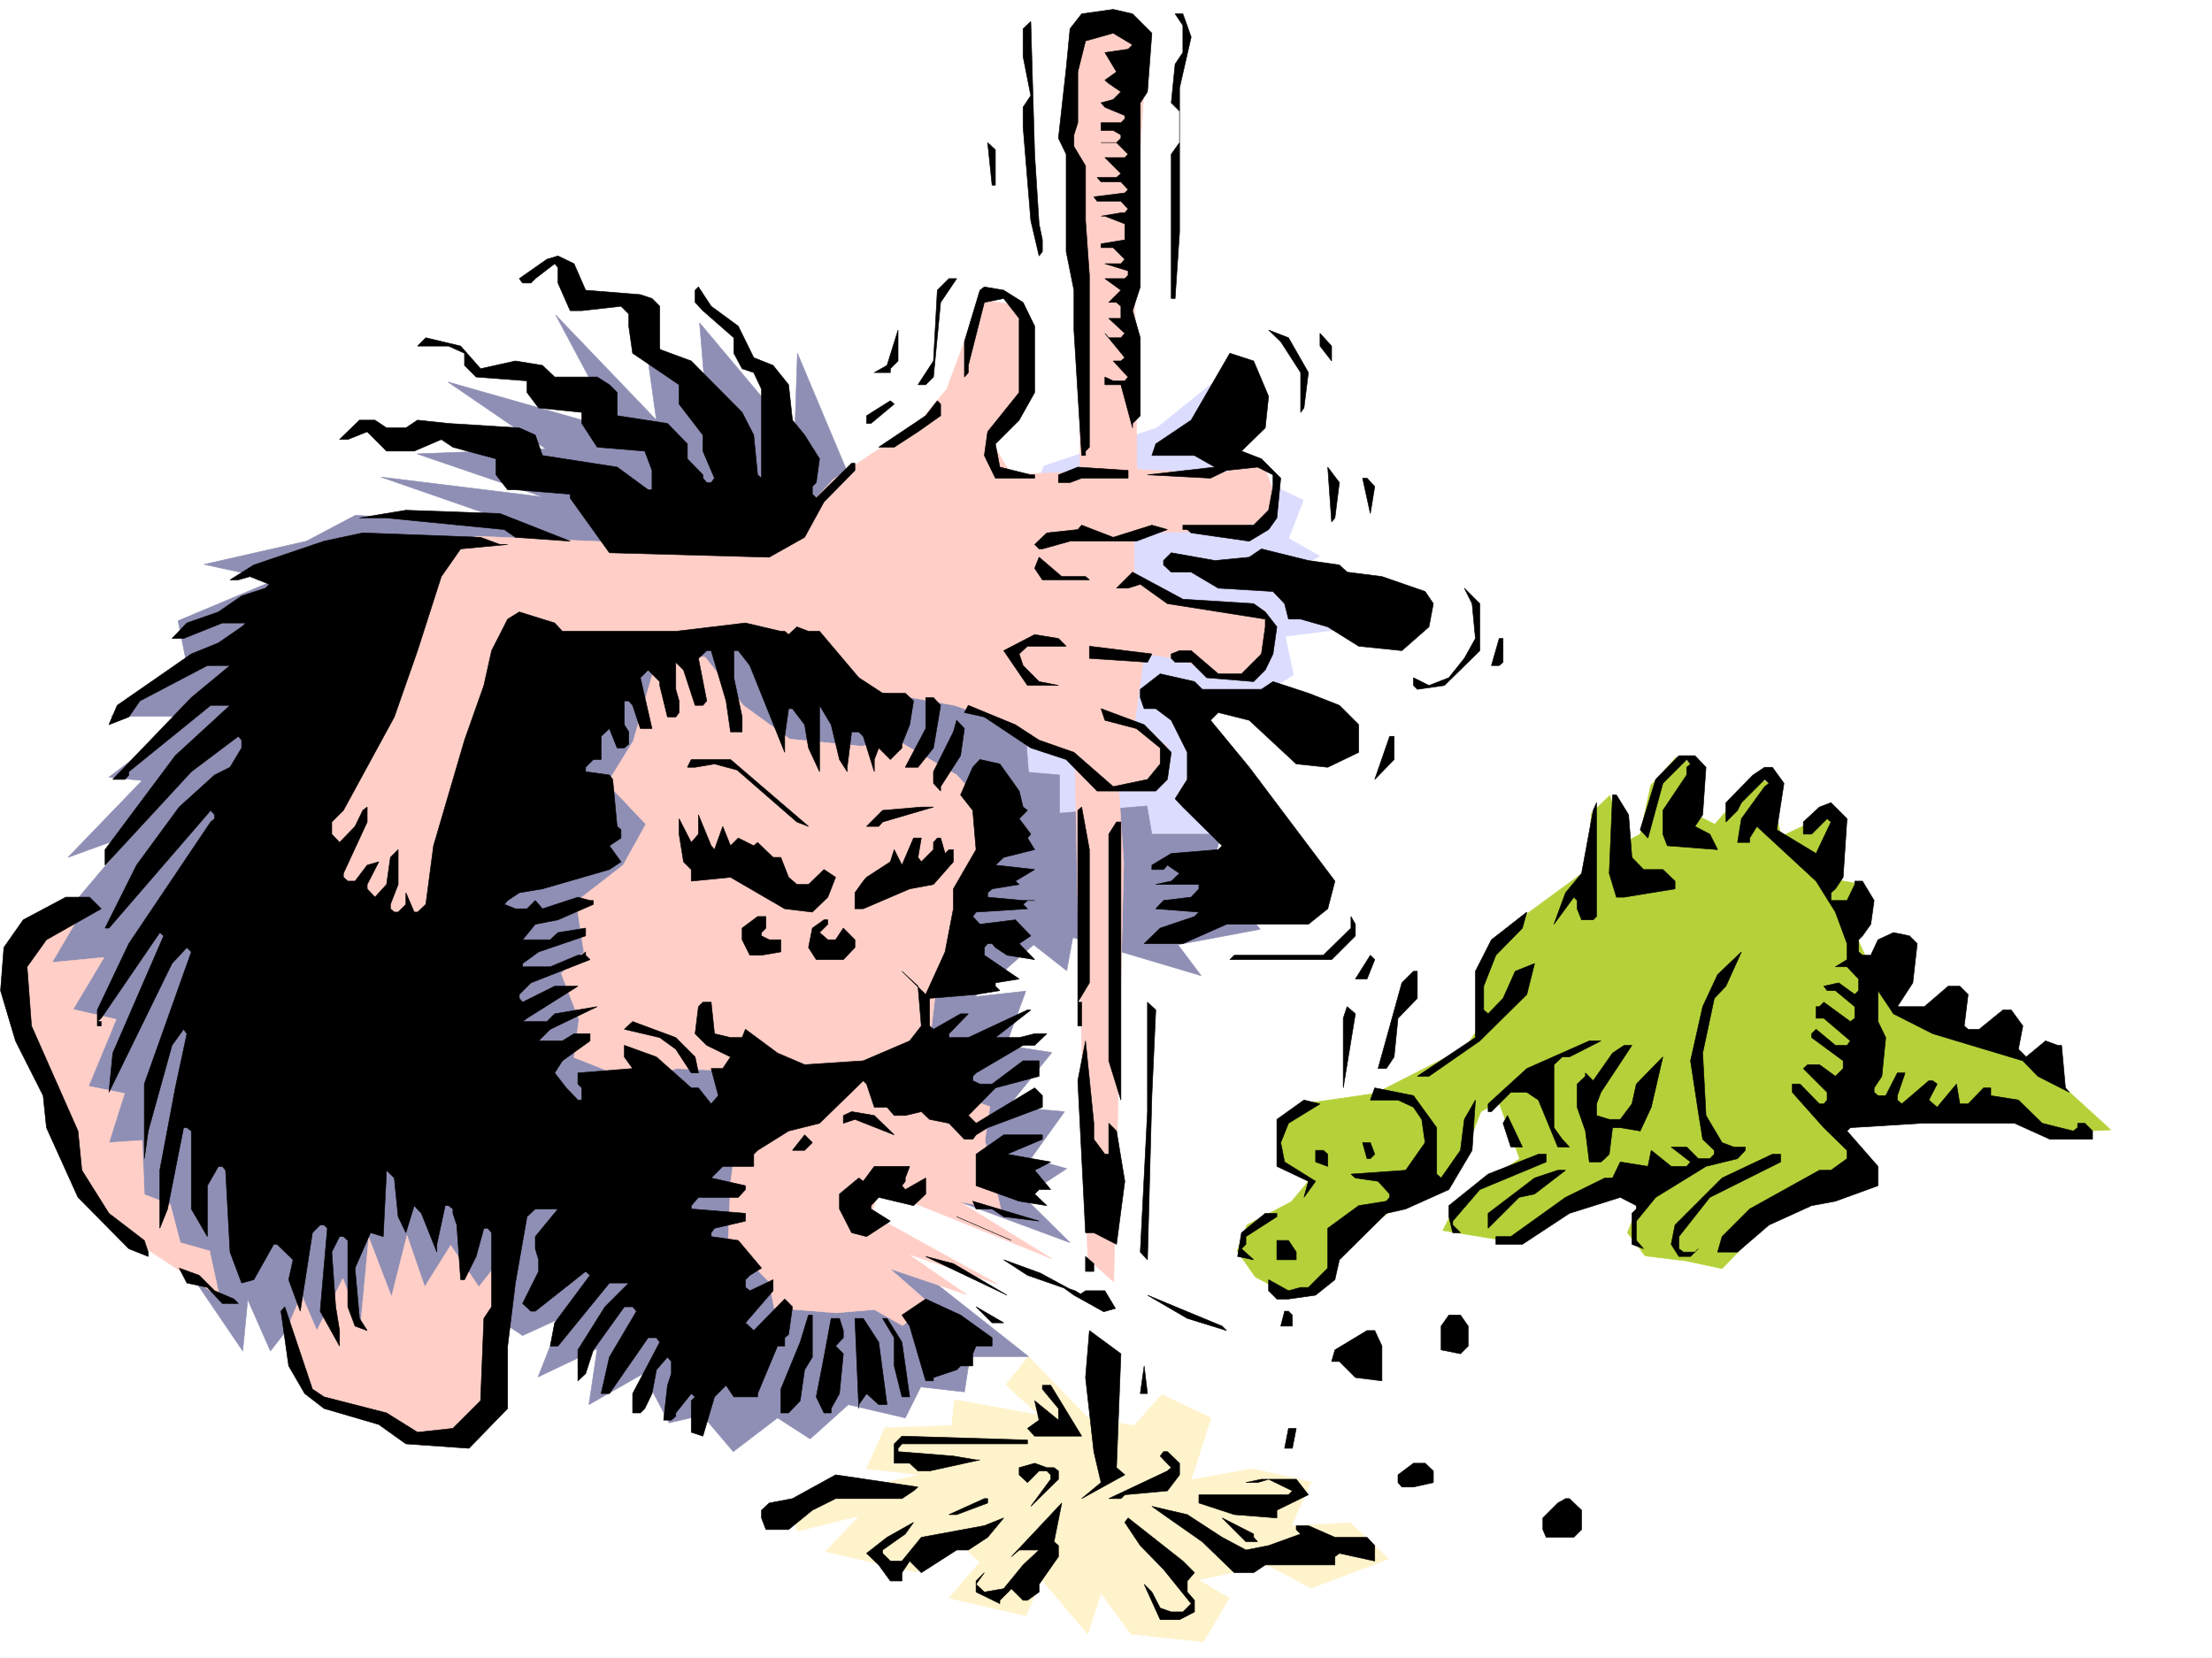 <svg xmlns="http://www.w3.org/2000/svg" width="2997.016" height="2246.297"><rect width="100%" height="100%" fill="#333333" stroke="none"/><defs><clipPath id="a"><path d="M0 0h2997v2244.137H0Zm0 0"/></clipPath></defs><path fill="#fff" d="M0 2246.297h2997.016V0H0Zm0 0"/><g clip-path="url(#a)" transform="translate(0 2.16)"><path fill="#fff" fill-rule="evenodd" stroke="#fff" stroke-linecap="square" stroke-linejoin="bevel" stroke-miterlimit="10" stroke-width=".743" d="M.742 2244.137h2995.531V-2.16H.743Zm0 0"/></g><path fill="#fff3cc" fill-rule="evenodd" stroke="#fff3cc" stroke-linecap="square" stroke-linejoin="bevel" stroke-miterlimit="10" stroke-width=".743" d="m1473.797 1921.219-80.195-83.13-30.692 38.204 44.926 41.172-114.64-20.957-3.715 35.187-90.676 3.012-24.711 55.406 73.43 8.25-177.59 38.2 10.476 38.199 83.95-20.957-45.708 48.68 122.11 27.722 52.433-44.965 34.485 31.477-41.953 48.68 104.12 23.968 21.743-48.68 62.207 73.391 17.984-55.406 40.43 55.406 98.18 10.477 35.191-59.157-41.953-24.71 93.644-20.215 59.196 31.433 104.906-39.683-51.691-48.68-80.192 3.715 26.977-59.16-80.156-17.985-82.422 15.012 26.98-83.906-66.707-31.477-37.457 41.953zm0 0"/><path fill="#b5d13a" fill-rule="evenodd" stroke="#b5d13a" stroke-linecap="square" stroke-linejoin="bevel" stroke-miterlimit="10" stroke-width=".743" d="m2181.078 1077.832-24.715 23.969-6.761 77.14-104.125 76.403-35.227 48.68-3.754 83.91-20.96 31.437-122.145 62.168-104.125 14.973-27.723 26.98 2.973 46.45 38.199 30.695-23.223 27.722-59.941 31.438-13.45 35.226 24.712 35.192 44.964 23.969 44.18-10.48 24.754-48.68 97.395-76.403 56.187-14.973 38.203-97.398 23.969-13.45 28.504 77.141-83.95 58.418-20.214 38.942 100.41 16.46 65.922-55.402 107.875-17.988-23.969 59.941 23.969 31.438 55.445 6.766 48.719 10.476 59.941-62.168 83.906-46.453 51.692-13.488-44.926-68.895 55.442-28.465 187.289 10.48 49.464 24.712 83.907-3.715-95.13-86.918-100.41-41.918-104.16-34.484-52.433-115.344 7.508-55.406-38.243-6.766 3.012-88.363-66.703 31.472-16.465-71.902-17.984-8.25-55.445 63.652-35.227-17.242 10.516-62.91-27.72-10.48-34.487 38.199-14.231 65.926-21 11.218zm0 0"/><path fill="#dcdcff" fill-rule="evenodd" stroke="#dcdcff" stroke-linecap="square" stroke-linejoin="bevel" stroke-miterlimit="10" stroke-width=".743" d="m1414.598 631.426 152.843-51.692 73.43-59.156 55.441 70.379-27.718 40.469 97.398 46.41-20.215 51.691 41.954 23.97-66.704 38.944 104.16 59.196-83.906 10.48 11.219 52.434-62.95 38.199-86.882 17.984 104.867 86.883-66.664 100.367-131.887 23.97-115.382-82.423-125.864-140.054zm0 0"/><path fill="#8f8fb5" fill-rule="evenodd" stroke="#8f8fb5" stroke-linecap="square" stroke-linejoin="bevel" stroke-miterlimit="10" stroke-width=".743" d="m1149.344 642.648-68.934-164.023-3.715 112.332-128.87-153.547L958.3 562.492l-86.918-122.07 17.984 128.836-136.379-142.324 83.164 155.812-229.242-65.18L739.5 608.2l-174.543 6.727 170.828 58.453-219.547-26.977 191.824 66.664L481.75 698.09l-66.664 35.191-138.61 31.477 96.657 20.957-131.887 55.445 11.262 56.145-101.895 73.43H255.48l-107.878 82.386 44.964 4.496L92.16 1161.7l86.918-31.433-73.43 86.878-55.445 66.665 48.68 149.05 86.922 226.938 76.437 72.683 66.668 98.102 6.762-69.637 30.695 69.637 21.738-27.719 44.965 51.688 93.645-41.953 128.875-38.2 52.472 35.227 52.434-23.969-31.476 80.117 80.156-38.199-11.223 75.656 73.43-41.953 35.23 66.664 44.926-10.476 41.953 49.46 59.942-45.706 44.222 28.465 51.688-46.453 77.183 17.988 20.996-41.957 59.16 6.765 7.508-47.937h79.41l-181.304-143.067-111.633-14.23 21.703-114.602 104.16-17.988 73.43 80.156 149.832 55.403-62.91-62.168 58.414-38.2-48.68-13.453 45.707-63.691-76.441-6.727 59.2-73.39-62.169-9.735 26.938-73.43-68.934 7.509 79.453-70.422 44.926 35.23 8.25-44.965 173.84 51.692-31.477-41.957 111.63-20.957-66.665-77.145 13.488-51.687h-93.683l-6.723-38.203-118.398 9.738v-51.692l-41.953-3.753-6.723-86.88zm0 0"/><path fill="#ffcfc7" fill-rule="evenodd" stroke="#ffcfc7" stroke-linecap="square" stroke-linejoin="bevel" stroke-miterlimit="10" stroke-width=".743" d="m388.105 1802.863 24.75 83.164 107.137 38.946 52.434 34.445 80.191-27.723 27.723-65.922 6.726-170.75-38.203 48.68-38.238-56.187-35.191 56.187-23.97-69.676-20.995 83.164-30.73-80.152-11.223 119.098-23.97-63.656-35.23 70.382-20.957-48.68zm-274.949-571.488-91.418 55.445-3.008 73.391 76.438 177.516 21.703 80.894 68.934 65.14 111.668 73.43-13.489-62.168-39.726-11.261-13.488-51.649-35.23-13.492-2.974-73.39-44.964 2.972 20.996-66.664-48.72-9.738 37.462-90.633-58.457-13.488 41.996-70.38-70.461 6.723zm779.965-349.043-35.226 122.11-35.23 56.93 52.472 55.401-30.735 55.446-63.691 49.422 10.516 68.894-30.73 28.465 23.968 62.168-6.727 51.691 80.157 31.477 59.195-16.5 69.676 3.008 26.98-27.723-23.969 180.527-3.011 77.145 55.445 56.188 6.727 35.187 83.945 6.726 51.691-4.496 38.2 21.739 38.203-28.465-55.446-48.68 104.164 35.192-80.156-55.407 122.11 41.172-170.829-94.387 8.25-26.94 44.965 9.737 191.043 77.145-125.121-77.145 56.188 10.477-21.739-93.606 6.762-45.707-100.406-35.187 17.242-38.203 9.734-83.164 46.453-111.594 26.977-131.844-44.965-49.422-83.906-48.68-44.965 9.735-97.398-9.734-62.953-45.707-51.688-65.141zm0 0"/><path fill="#ffcfc7" fill-rule="evenodd" stroke="#ffcfc7" stroke-linecap="square" stroke-linejoin="bevel" stroke-miterlimit="10" stroke-width=".743" d="m600.145 746.77 44.964-20.215 397.102 17.207 86.918-94.352 115.387-76.398 38.199-45.707 44.965-121.328 45.707 6.722 16.46 51.692-2.968 83.87-41.957 52.434 24.71 41.953 93.645-2.972V231.434l-20.957-59.903 7.47-131.843 65.96-14.235 38.203 31.477-17.246 274.875 3.754 304.117 110.887 6.726 59.199-17.988 17.242 48.719-20.254 35.191-66.664 11.223-104.164 2.266v63.656l77.184 31.476 100.41 9.735 6.726 45.668-24.714 44.965h-55.442l-35.23-23.97-55.442-7.503-13.492 98.102 44.965 26.976-20.996 50.207-44.926 6.723 6.727 100.37-13.493 568.517-35.187-31.477-13.488-477.137-3.754-195.46-100.41-55.446-62.95-21.738-128.836-23.188-94.425-66.664-340.914 9.734-146.86 383.493-100.41-17.242-66.664-93.606 62.95-157.3zm0 0"/><path fill-rule="evenodd" stroke="#000" stroke-linecap="square" stroke-linejoin="bevel" stroke-miterlimit="10" stroke-width=".743" d="m1560.676 44.926-5.98 79.414-9.739 14.973V388.73l-10.476 32.22 10.476 36.714v105.61l-10.476 10.48v5.98l-15.758-58.414h-21.7v-10.48l11.22 5.242H1524l4.457-5.242-20.215-21.738h10.48l5.278-4.497-26.977-32.96 5.239 6.019h16.46l5.278-6.02-21.738-20.214h16.46v-16.461l-5.984-5.239h-10.476l16.46-16.5-21.699-15.718H1524l4.457-4.496v-5.985l-31.434-9.734h21.7l5.277-6.024-15.758-15.718h-16.46v-5.239l32.218-5.238V303.34l-26.977-10.48h-5.242l26.942-4.497H1524l4.457-5.238-9.734-10.48h-32.22l-4.495-5.98 41.992-5.243 4.457-4.496-9.734-10.516h-26.942l-5.277-5.984h26.234l5.985-5.238-21.7-21.704H1524l4.457-4.496-15.719-15.758h-20.957 20.957l5.985-5.98v-4.496l-10.48-5.984h-16.462v-10.477h26.942l5.277-5.238v-4.5l-26.977-11.258-5.242-5.984 16.461-4.497 10.48-10.476-16.46-11.223-5.239-4.496 15.715-11.262-15.715-26.195 31.434-4.5 6.024-5.98-26.239-15.758-37.457 10.52-10.476 41.913v68.934l-5.243 16.46v15.72l15.72 26.234v74.133l5.237 74.176v232.918l-5.238 5.277v5.984h-5.238l-10.48-170.047V393.23l-10.516-52.433V208.988l-10.48-21.738 10.48-94.387 5.238-53.918 15.758-20.215 42.695-5.984 26.239 5.984zm53.214 5.238-15.718 68.934v195.5l-6.02 89.851h-5.238V208.99l11.258-15.759v-42.695l-11.258-11.222 5.238-52.434 10.516-15.715v-36.72l-10.516-15.715h10.516zM1407.836 303.34l4.496 21.738v15.719l-4.496 5.98-11.223-47.937-10.48-127.309v-26.234l10.48-15.719-10.48-53.176V38.945l10.48-9.738 5.239 179.781zm-59.199-52.434h-4.457l-6.02-57.676 10.477 9.739zM793.457 393.23l74.172 5.98 15.758 5.24 10.476 10.519v58.414l42.7 15.719 68.933 69.675 15.719 30.696 5.277 53.918 5.238 4.496V527.305l-10.515-22.485-15.719-5.238-11.223-20.957v-20.961l-41.953-36.715-10.52-11.219v-16.5l4.497-4.5 17.246 26.239 36.715 26.941 20.957 42.695 26.234 10.48 20.996 26.235 5.243 47.938 16.46 20.215 20.254 32.218-4.496 32.18-5.242 5.277v10.477l5.242 5.242 47.934-47.195h4.496v9.738l-41.953 42.695-26.235 47.938-47.937 26.977L825.676 749 772.5 674.867v-5.242l-74.215-5.98H687.81l-15.72-20.254v-21.7l-58.452-15.757-15.719-10.48-36.715 15.757h-37.457l-26.238-26.234-26.235 10.476h-11.222l26.98-26.195h20.957l15.758 10.476h26.195l15.758-10.476 41.953 4.496 95.914 5.98 21.7 9.739L735 617.195l101.152 15.715 41.957 30.735h5.278V637.41l-9.778-26.2-64.433-5.276-20.957-32.18v-14.977l-58.457-6.02-15.719-20.956v-15.719l-68.934-5.242-15.754-15.754v-16.461l-21.703-9.738H565.7l11.223-11.223 47.191 11.223 26.98 30.695 47.192-10.48L735 495.086l16.504 15.754h57.672l16.5 10.48 10.476 10.48v31.473l68.192 10.48 26.98 27.724v20.214l20.996 21.7v4.496l5.239 5.984h5.984l4.496-5.984-15.719-36.676v-21.738l-32.218-41.957V521.32l-62.954-42.695-5.238-36.715v-16.465l-10.515-10.476-53.176 5.98H772.5L756 383.492v-20.957l-4.496-5.238-26.238 20.215-5.98 5.98h-11.224l-4.496-5.98 37.457-26.239L756 346.777l21.738 10.52zm481.008 16.5-9.734 101.11-10.481 10.48h-10.48l20.96-32.218 5.239-95.872 15.758-15.718h10.476zm111.668 0 15.719 32.18v89.89l-20.996 37.458-32.22 32.219 6.024 31.433 41.953 10.48h5.239v4.497h-53.215l-14.977-30.692 4.5-32.218 42.695-53.176V431.43l-20.957-26.98-26.238 5.28-21.7 85.356v9.734l-5.276 6.02v-47.934l20.996-69.676 5.98-4.5 26.238 4.5zm-179.82 89.852v5.238h-21.739l17.242-9.734 14.977-47.938v41.954zm566.402 5.238-5.98 47.938-4.497 6.02V504.82l-26.98-41.914-16.461-15.758 26.98 10.516zm31.476-15.718-15.718-20.215v-17.242l15.718 17.242zm-85.394 47.938-4.496 42.694-32.219 31.477 26.98 10.48 26.196 26.196-5.239 53.918-11.222 15.757-26.235 15.72-78.671-11.223-5.239-4.497h-5.984v-5.98h95.875l20.254-20.254 5.98-32.18v-15.757l-20.957-10.48-41.992 4.5-21.7 10.476-85.433-4.496 91.414-10.48-27.722-15.716h-57.711l5.277-15.718 47.938-32.22 52.433-90.632 32.219 10.477zm-538.719 36.714h-5.984v-10.48l32.218-20.254 5.239 4.496zm94.387-10.481-30.695 21.704-32.22 20.957h-20.995l63.695-42.66 15.719-20.254 4.496 4.496zm253.992 84.614h-62.91l-15.758 5.984h-15.719v-10.48l26.239-10.48 68.148 4.5zm280.231 53.918-4.497 5.28-5.238-74.175 15.758 20.961zm53.957-42.657-5.981 36.676-10.52-47.937h6.024zM772.5 733.281l-74.215-5.238-14.972-10.48-159.567-15.758h-36.715l62.91-10.477 127.387 4.496zm788.176-21.699 20.996 5.98-41.953 15.72h-89.93l-37.457 10.48h-4.496l-5.984-5.985 16.5-15.718 41.957-4.497 5.238-5.98 42.695 16.461zm-883.348 26.195h10.48l-63.695 5.985-26.195 37.457-32.219 100.367-31.476 89.894-68.934 126.567-15.758 15.715v16.504l10.52 11.218 20.957-21.699 10.52-21.738 5.98-4.496v20.21l-32.219 69.68v5.239l5.984 5.238h9.735l16.5-21.7 15.719-4.495-15.72 30.691v5.984l10.481 11.262 15.758-17.246 5.238-36.715 10.477-10.476v47.191l-10.477 26.98v5.981l5.239 4.496h5.238l10.48-10.477v-15.757l11.262 26.234h4.496l11.223-10.477 10.476-79.414 41.957-143.066 26.235-74.133 10.48-47.195 21.739-42.695 15.757-9.735 47.938 14.973 10.476 11.262h153.625l94.387-11.262 47.938 11.262h5.277l5.238 4.457 11.223-10.477 15.758 6.02h14.976l53.176 62.914 32.219 20.957h30.73l11.223 10.476-5.238 32.219-10.48 26.2v5.277l-15.72 15.718-15.757-15.718-5.98 15.718v16.461l-14.977-47.937-6.02-5.98h-9.738l-5.98 47.933v5.984l-10.481-16.46-11.262-47.196-15.715-26.234v89.89l-14.976-32.18-5.278-31.476-16.46-21.738h-5.243l-5.238 37.457v21.738l-47.234-117.613-15.715-20.215h-5.985v36.719l11.223 53.175v20.215h-15.719l-6.02-41.957-20.214-68.152h-5.984l-11.262 10.48 11.262 57.672-5.239 5.985H941.8l-15.718-47.938-10.477-10.48v36.715l4.497 15.718v15.758l-4.497 5.984h-11.261l-10.48-42.699v-5.238l-15.755-15.758-10.48 10.52 15.758 68.89h-15.758l-10.48-31.472-5.239-5.985h-6.02v32.22l6.02 9.737v16.461l-6.02 5.278h-9.738l-10.476-26.239-11.223 10.48v31.477h-10.52l-10.476 10.477v5.984l32.219 4.496 4.496 5.98 5.98 63.696 5.243 4.496v11.223l-15.72 10.477 15.72 21.742-15.72 10.476L735 1204.4l-31.434 5.238-15.757 10.52-4.497 5.238 14.973 5.98h15.758l11.223-11.219 9.734 11.219 47.977-15.715 16.46 4.496h4.497v5.239L756 1246.352l-30.734 5.984-17.204 20.996h37.458l10.48-9.738 37.457-6.02v10.516l-63.695 21.703-21.7 15.719v4.496h37.458l37.457-15.719h5.242l5.238-4.496v4.496l5.98 5.98-80.152 31.477-15.719 15.719v5.238l4.496 5.238 43.442-21.699h31.473l-68.934 43.442-5.98 4.496h32.96l10.48-10.48 57.673-9.735-63.656 30.691-15.758 15.719h32.218l15.758-9.734h21.7v9.734l-37.458 26.98-10.476 16.461 15.715 20.254 15.758 16.461h5.242v-16.46l-5.242-5.239v-15.016l74.171-5.98-11.257-15.719v-15.719l43.476 15.72 47.195 41.952h9.735l17.246 21.7 9.734-11.22-9.734-36.714h15.715l10.52-15.719-32.22-15.719-15.757-15.757 4.496-36.676 6.023-6.024h11.223l4.496 42.7 21.738 5.238h15.72l4.495-11.223 43.442 32.219 36.714 15.719 79.45-5.238 62.914-26.981 15.754-20.215-4.497-53.918-21.738-20.215 32.219 31.438 26.234-57.672 11.223-58.418v-26.977l30.734-53.175-4.496-53.176-16.5-20.961 16.5-37.457 9.735-10.477 26.98 5.98 26.195 36.716 5.278 21.703 5.984 4.496-11.262 11.258 15.758 20.96-4.496 5.239 9.735 15.719-41.954 10.476-11.261 10.52 53.215 5.98-26.235 15.719 5.238 4.496-36.675 5.984-6.02 5.239v6.023l47.973 4.496h15.719-9.735l-5.984 5.239 5.984 5.98-69.676 4.496-4.496 5.985 9.735 10.48 47.937-5.984 20.996 21.738-15.758 10.48 20.997 21.7-37.458-5.98-15.757-10.481-4.457-5.239h-6.02l-4.5 5.239v10.48l47.195 32.219-32.218 5.238v4.496l6.023 5.985-32.219 5.238-62.953 5.238v37.457l5.242 4.496 36.715-20.957h10.516l-26.234 26.942v5.238h26.234l80.156-37.418h4.496l-47.976 37.418h32.218l20.997-5.238h16.5l-16.5 15.757h-15.72l-63.69 37.418-4.497 4.497v6.023l9.735 4.496h16.5l41.953-31.476h21.703v20.957l-59.2 15.757-36.675 37.418 10.48 10.52 79.41-47.938 10.481 10.48v15.716l-74.172 27.722-15.719 9.739-4.496 5.98h-11.261l-20.957-21.7-26.239-5.241-11.222-10.516-21.739 5.238h-14.976l-9.735-11.222h-17.242l-10.48-31.434-4.496-4.496-59.196 57.672-41.957 10.476-41.953 26.2-5.277 5.238v16.5h-41.957l-15.715 15.719 46.45 10.48v5.238l-9.735 10.516h-53.961l-9.735 11.223v4.496l73.43 5.984v10.477l-41.953 9.738-4.496 6.02v5.238l36.715 5.242 31.472 37.457-15.757 9.734-5.98 5.985v10.476l5.98 4.496 31.476-14.972v14.972l-37.457 43.442 11.223 10.48 41.992-42.699 10.48 10.52-5.242 37.418-5.238 4.496v11.261h-9.773l-26.942 64.399v4.496h-32.219l-10.515-15.719-15.719 15.719-15.719 53.176-15.758-5.239v-42.699l5.239-5.238-5.239-4.496-20.957 26.234v4.496l-6.023 5.239h-10.477l5.239-47.192 5.238-15.758v-16.46l-5.238-5.981-14.977 17.203-5.98 32.219-9.778 20.215-5.98 6.02h-10.48v-26.235l36.714-69.637-4.496-6.023H878.11l-52.433 75.66h-11.223l11.223-49.422 36.715-62.172-5.243-5.98h-11.257l-41.957 58.414-10.477 32.18-10.48 9.773v-41.953l36.714-58.414 32.22-32.22h-26.235L756 1823.86h-10.48l5.984-31.476 47.934-64.399-5.981-5.238-68.191 53.918h-5.98l-11.224-10.476 21.7-43.442v-15.758l-4.496-14.976v-16.461L756 1638.094h-30.734l-11.223 10.48-15.758 89.89-10.476 85.395v84.614l-52.434 53.957-85.434-6.024-36.714-26.195-74.172-21.738-26.2-20.215-21.738-37.461-10.48-74.133 5.242-5.98 37.457 111.59 15.719 10.48 84.691 21.738 41.953 26.2 47.938-5.243 37.457-37.457 4.496-111.59 10.48-15.718v-100.371l-5.242-6.02h-5.238l-10.48 38.2-15.755 31.476h-5.242l-5.238-74.172-5.238-15.719v-5.984l-5.985-4.496h-4.496l-11.261 52.433v10.48l-20.958-52.433-9.734-10.48-11.262 36.715-10.48-21.739-5.238-52.433-10.477-10.48-4.5 89.89-17.242-5.238-20.996 47.937 6.023 68.152 10.477 16.461-16.5-5.984-9.735-26.195v-89.891l-5.984-5.242h-5.238l-10.52 20.96 5.281 74.173 5.239 32.18v20.995l-26.235-47.195 9.735-112.371-4.496-4.496h-5.239l-10.48 10.516-16.5 106.351-15.719-42.695 5.98-26.98-21.738-20.958h-4.496l-26.941 47.938-16.5 4.496-15.715-41.953-6.023-110.852-4.497-5.238h-5.238l-14.976 26.2v68.929l-21.739-37.457v-105.61l-5.984-4.496h-4.496l-21.738 110.106-10.48 26.199v-78.633l20.995-111.59 15.719-73.43-4.496-5.984-15.719 21.742-32.219 116.086-5.277 37.457v-101.109l63.695-179.039-5.984-5.984-20.215 21.703-85.433 174.539 5.242-53.176 68.93-158.785-5.239-4.496-79.41 116.09-5.242 4.496h5.242v5.98h-5.242v-21.7l42.699-89.89 110.887-164.808 5.238-4.457v-5.278l-5.238-5.98-137.867 159.527h-5.239l42.696-85.355 57.714-78.668 47.934-43.442 21-10.48 15.715-26.195v-10.52l-4.496-5.238-63.692 47.937-116.87 126.606v-20.996l95.167-127.313 74.176-68.187h-26.238l-110.887 89.89v4.496l-5.238 5.98h-16.5l106.39-110.847 52.473-43.441h-30.734l-91.414 47.937-14.977 21.742-26.98 10.477 11.222-26.234 100.41-69.637 36.715-14.977 31.473-21.738 5.984-5.242h-32.219l-52.433 20.996h-15.719l20.215-20.996 42.7-14.973 31.472-21.703 32.219-10.516 5.242-5.242-26.238-10.476-15.72 4.496h-11.218l32.215-20.215 95.133-32.219 52.472-11.222 159.567 5.984zM1814.71 765.5l10.478 9.734 47.195 5.985 58.453 20.215 11.223 16.5-5.985 31.437-36.715 32.215-58.453-5.98-41.953-26.235-36.715-10.48h-16.46l-5.282-20.957-15.719-16.5-74.171-4.497-36.715-21.703h-26.977l-10.48-9.734v-5.98l10.48-10.52 59.195 10.52 46.454-4.5 16.5-11.258 63.652 15.758zm-343.925 15.719 5.238 4.496h-63.691l-10.48-15.719 5.984-14.976 30.73 26.199zm0 0"/><path fill-rule="evenodd" stroke="#000" stroke-linecap="square" stroke-linejoin="bevel" stroke-miterlimit="10" stroke-width=".743" d="m1698.543 817.934 15.758 11.222 15.719 20.215-5.243 36.715-10.476 21.7-15.758 15.757-63.656-5.238-20.996-21h-21.739l-5.238-5.239v-5.98l11.258-4.5h15.719l36.714 31.476h31.477l26.98-26.976 5.239-36.715v-10.48l-132.63-20.957-36.714-26.239-16.5 5.242h-15.719l21.742-21.703 68.188 36.676zm306.465 63.652-47.977 47.195-36.715 5.239-5.238-5.239v-10.476l20.996 10.476 26.98-10.476 20.958-26.239 15.015-26.941-4.496-47.191-10.52-20.997 20.997 20.997zm-560.458-5.981h-52.433l-11.262 10.48 5.278 15.716 21.703 21.742 26.234 5.238h-41.953l-32.219-47.195 41.954-21.738 32.218 5.277zm591.934 21.7-5.238 4.496h-10.52l10.52-36.676h5.238zm-481.789 0-78.672-5.239v-16.46l84.653 10.48zm0 0"/><path fill-rule="evenodd" stroke="#000" stroke-linecap="square" stroke-linejoin="bevel" stroke-miterlimit="10" stroke-width=".743" d="M1628.867 934.02h80.195l15.715-10.477 47.938 15.719 41.996 16.46 26.195 26.235v37.457l-41.953 20.215-42.7-4.496-63.69-59.156-41.957-10.48-10.477 10.48 52.434 63.652 116.125 154.289-9.735 37.457-26.238 20.96h-110.887l-59.16 26.235h-52.469l21.738-20.996 46.45-15.719 5.984-5.984-58.418-4.496 10.48-11.219 37.458-4.496 10.48-11.262v-5.984h-58.418l20.961-4.496 11.258-10.477-16.5-11.222-5.238 5.98h-15.758v-5.98l26.238-15.758 63.692-5.238 5.242-5.243-53.18-52.43-10.516-11.222 16.5-26.238v-36.676l-21.738-43.437-20.96-15.758h-15.755l-5.242-14.977V934.02l26.98-20.958 46.45 10.481zm-354.402 21.703-9.734 57.71-20.962 26.196h-17.242l27.723-52.434v-41.953h10.48zm0 0"/><path fill-rule="evenodd" stroke="#000" stroke-linecap="square" stroke-linejoin="bevel" stroke-miterlimit="10" stroke-width=".743" d="m1407.836 1002.914 47.23 16.5 53.176 46.414 46.453-9.738 17.242-20.957v-21.7l-32.218-26.238-42.696-11.218-5.242-15.758 58.418 21.738 36.715 37.457-5.242 36.676-15.719 15.758h-79.45l-41.952-42.696-47.938-15.718-62.953-41.954-26.976-5.984 5.277-9.773 63.656 26.234zm-106.391 20.996-26.98 41.918v6.02l-9.734-10.477v-15.758l26.976-53.918 4.496-15.718 10.48 11.218zm587.438 5.242-26.238 26.938 20.214-58.414h6.024zm422.555 10.477-4.5 64.398-10.477 15.758 20.215 10.48 10.515 20.958-68.187-5.242-5.984-15.715v-32.22l32.218-47.937v-10.48l5.239-4.496-5.239-5.98-32.218 32.218-20.254 74.133-10.477-11.223 20.996-68.191 31.434-32.18h21.742zm-1216.012 80.156-15.758-6.023-80.898-70.38-30.731-8.25-26.238 4.497h-10.477l5.238-10.477h53.215zm1321.656-58.414-9.734 62.91 53.214 32.18 20.215-42.7-5.238-4.456-20.996 20.96h-11.223v-16.503l21.739-20.211 15.718-5.985 21.739 21.739-5.239 79.375-10.515 15.718-5.985 5.239v10.52h21.739l10.48-21.743v-4.496h10.48l15.755 26.238-4.497 32.18-11.257 15.754-5.243 5.242v16.461l5.243 4.496h11.257l9.739-20.957 20.957-9.738 21.738 4.496 10.48 10.48-5.984 53.176-20.957 32.219h36.676l32.219-27.723h15.757l11.223 11.223-5.242 42.695 5.242 4.496h15.012l32.219-26.195h11.222l15.719 21.7-5.984 31.476 10.48 10.48 26.234-21.742 16.504 6.023h5.239l5.238 57.672 5.238 5.98-42.695-21.738-20.254-20.957-122.11-36.714-53.214-26.942-20.957-31.472v41.953l10.476 21.699-5.238 52.433-10.48 15.758v5.98l5.242 4.5h10.476l15.758-30.734h10.48l-10.48 30.735v5.98l5.984 5.238 36.715-31.433h5.239l5.98 4.496-11.219 21.7 11.219 9.734 26.238-31.434 4.496 26.937h11.223l20.996-21.699h9.735v10.48l37.457 5.981 32.218 31.477 41.957 10.476 6.02-4.496v-5.98h9.738l10.477 10.476v11.223h-57.711l-47.938-21.7h-126.605l-95.91 5.981-4.5 4.496 41.957 47.938v26.2l-57.711 20.995-32.219 5.98-57.676 26.2-42.695 36.715h-26.98l5.984-20.961 37.457-37.457 94.426-52.434h15.718l21.739-15.719v-11.257l-31.473-30.696-42.7-47.937v-11.219h10.481l26.235 26.937h5.984l4.496-5.238v-10.48l-32.219-32.215 5.98-5.242h15.759l21.703 15.718 10.515-10.476v-10.48l-42.734-31.477v-5.238l6.02-5.985 26.199 21.742h15.754l4.5-6.023-35.973-30.691h-10.48v-15.72h4.496l5.984-6.023 35.973 26.239 5.98-4.496v-15.72l-26.234-21.737h-11.223l-4.496-5.985 20.215-4.496 21.738 15.719 5.238-5.238v-15.72l-15.718-16.5h-15.754l15.754-9.738v-21.699l-15.754-42.699-26.2-41.953-80.195-74.133-9.734 15.719v5.98h-16.461l5.238-32.18 31.477-43.476 5.98-4.457-5.98-5.281-31.477 31.476-5.238 10.48-15.758 15.716v-26.196l36.715-37.457 15.758-10.48h10.48zm-210.512 42.656 4.496 57.672 15.72 16.5h26.233l16.462 15.719v10.48l-68.934 11.262h-10.477l-9.738-32.219 4.496-106.355h5.242zm-43.48 137.828-4.496 4.497h-15.719l-6.02-14.977v-11.219l-4.496-4.496-26.941 36.676 15.719-42.7 21.738-26.195 15.719-85.394 4.496-10.48zm-967.293-128.093-5.242 6.023h-16.461l21.703-21.738 52.469-4.496h16.464zm280.226 217.984-15.714 26.195h5.238v32.22h-5.238v-292.114l5.238-4.496 10.476 57.672zM968.04 1151.223l11.218-31.438 10.52 26.195 10.48-10.476 20.957 10.477 5.277-4.497 20.957 20.215h10.48l10.516 26.98 11.223 9.735h15.758l20.957-20.215 15.758 10.48-10.52 26.981-20.957 20.211-37.457-4.496-73.43-42.695-53.215 5.238v-15.719l-10.48-10.476-5.98-37.457v-20.961l16.46 32.18 9.735-11.22v-26.238l17.246 41.953zm550.683 84.648v254.66l-16.461-53.175v-307.09l10.476-16.504h5.985zM1243.77 1161.7l4.496 6.023 16.465-16.5v-9.739l5.238-5.98h4.496l6.02 20.957 5.242-5.238h5.98v16.5l-26.977 30.691-32.218 5.984-62.914 26.977h-11.262v-21.738l11.262-15.719 4.496-5.238 32.219-20.957 5.238-16.5 10.48 20.996 15.719-36.715h10.516zm-1106.645 69.675-74.176 41.957-26.234 36.676 5.98 80.152 62.953 142.324 5.239 53.176 36.715 58.418 47.937 36.715 5.277 15.719v5.98l-26.234-10.48-68.934-69.637-42.699-94.387-4.496-43.437-37.457-74.176-20.254-68.148 4.496-58.418 26.239-37.457 57.671-30.692h32.22zm1889.625 62.915-16.5 41.952v32.219l5.98 5.238 20.254-20.996 16.461-36.676 26.235-10.515-10.477 41.953-63.695 62.91-68.934 47.937h-15.758l78.711-52.433v-89.852l21.7-42.695 47.976-37.46-6.023 21.702zm-989.035-36.716-5.985 6.02v4.496l10.48 5.242h15.72v16.461l-26.2 4.496h-15.757l-10.477-20.957v-15.758l20.996-15.719h11.223zm798.695 10.516-32.219 32.18h-137.867l6.024-5.98h120.62l37.458-36.716v-15.719l5.984 10.48zm-714.789-15.754-11.219 11.258 11.22 9.738h10.519l10.48-15.758 15.715 15.758v10.477l-15.715 16.46h-36.715l-10.48-16.46 5.238-26.235 15.719-11.222h5.238zm0 0"/><path fill-rule="evenodd" stroke="#000" stroke-linecap="square" stroke-linejoin="bevel" stroke-miterlimit="10" stroke-width=".743" d="m2322.695 1352.703-15.758 74.172 4.5 84.613 21.739 36.715 15.719 5.984h15.757v4.497l-10.48 11.257-42.735 10.48-68.152 41.954-26.238 32.18v26.238l9.738 11.219-15.719-5.98v-41.954l5.98-5.984v-4.496l-21.737-11.223-68.934 21.703-63.695 41.953h-35.93v-10.48h20.215l74.172-53.176 53.214-26.234h10.477l10.48-21.7 37.458 5.98 4.496-21.737 26.98 21.738h20.996l5.239-5.98-26.235-20.255h20.996l15.719 15.754h15.719l6.02-6.02v-5.237l-15.759-14.977-5.98-37.457-10.48-68.895 16.46-73.39 20.254-43.442 32.22-30.73-20.997 46.45zm-470.527-26.195h-15.758l20.254-32.219 5.98 5.98zm68.148 26.195-26.195 26.98-5.238 52.434-10.52 15.719h-11.222l32.218-116.09 15.72-15.719h5.237zm-359.64 131.847-5.98 222.438-9.739-10.476 9.738-190.262v-148.309l11.258 10.52zm259.274-10.48v-94.386l5.237-15.72 11.223 9.735zm-878.15-41.953 4.497 21.7h-9.735l-20.957-32.18-21.742-15.758-47.972-11.223 11.257-10.476 58.457 21.699zm540.208 111.59 15.015 20.215h5.239v-41.914l10.476 10.476 11.262 68.153-11.262 85.394-30.73-15.718h-11.223l-10.476-205.977 10.476-53.961 11.223 111.633zm644.367-111.59h-9.734l-11.223 10.477v85.394l11.223 15.719 9.734 10.48h-15.719l-26.234-63.656-15.719-10.48h-21.738l-26.238 26.199h-4.497v-10.48l52.473-47.934 84.652-37.461h15.72zm0 0"/><path fill-rule="evenodd" stroke="#000" stroke-linecap="square" stroke-linejoin="bevel" stroke-miterlimit="10" stroke-width=".743" d="m2169.074 1480.05-5.984 15.72v15.718l17.242 5.278h14.977l15.757-20.997 5.98-26.937 35.974-36.715-15.758 68.149-14.973 32.218-26.98-4.496h-10.48l-4.497 35.934-5.98 6.02-5.278 4.5h-15.718l-5.243-41.958-11.257-32.218v-31.434l11.257-10.52v-4.496l10.48 10.52 26.235-37.461 15.719-10.477h10.52zm-222.519 47.938v62.914l5.98 5.239 26.238-37.457 5.239-41.918 15.015-26.235-4.496 68.153-31.476 53.175-58.454 26.235-26.238 5.984-63.652 62.91-6.024 26.98-26.195 20.958-36.715 5.238h-15.758l-11.222-11.223v-14.972l26.98 14.972 16.461-4.496h10.477l26.238-26.195v-53.957l41.953-30.695 37.457-5.98 4.496-5.243v-4.496l-15.718-17.242-30.73-4.496-5.985-5.239 74.175-5.242 26.235-37.457-4.496-31.437-11.262-16.5-20.957-9.735h-37.457l5.98-16.46 52.434 10.48zm-200.778-5.98-10.52 26.195 5.24 26.238 41.995 26.196-15.758 21.738 5.98-21.738-42.695-20.215v-63.656l36.715-26.235 21.739 5.239zm-534.227 15.719-53.214-20.961-15.715 5.242v-10.52l11.219-5.238 30.734 5.238zm835.415 16.461-10.48-32.18 5.98-10.52 20.215 42.7zm-956.817 4.496h-16.46l16.46-20.957 10.516 10.476zm322.184-14.977-47.938 20.215 59.2 10.52-21.742 11.218 21.742 26.2h-15.758l-5.984 6.019 16.5 15.719-37.497-5.98-58.414-20.997v-42.7l37.457-26.194h52.434zm0 0"/><path fill-rule="evenodd" stroke="#000" stroke-linecap="square" stroke-linejoin="bevel" stroke-miterlimit="10" stroke-width=".743" d="m1862.645 1563.922-5.981 6.02h-4.496l-6.023-21.739h10.519zm-63.692 0v16.5l-16.46-5.98v-15.758h10.476zm295.945 10.519-89.89 37.418-36.715 42.696v5.242l10.48 10.515h-10.48l-5.238-21.738v-14.976l53.176-42.696 68.19-26.98h10.477zm317.688 0-95.91 47.934-41.957 53.176v16.46l6.023 4.5h15.719l4.496-4.5-4.496 4.5-5.984 5.981h-15.758l-10.477-16.46 5.238-26.235 63.696-63.656 68.191-32.22h11.219zm-1186.059 21.699v4.497l-4.496 5.984 4.496 5.238 27.723-15.718v21.738l-16.5 15.719-47.195-11.223-10.477 11.223v4.496l26.234 16.46-32.218 20.997-20.254-5.238-16.461-32.22v-20.214l26.2-21.738 6.019 4.496 14.976-20.215h47.938zm852.653 21.739-20.996 4.496-41.953 41.918v-20.215l62.949-47.937 31.476-10.48h10.48zm-719.282 30.695-15.718-10.48h-21.739l-4.496-10.477 89.89 26.938zm370.122 0-41.957 26.977v10.48l-5.981 5.98 16.461 14.977-21.7-4.496 5.239-32.18 32.219-26.234h15.719zm-433.817 0 74.172 32.219zm460.051 47.938v10.476h-26.234v-26.195h15.757zm-391.859 58.414-110.145-52.434 37.457 9.735zm117.613-32.18h-11.223v-20.254l11.223 9.735zm-32.218 23.969 6.765 2.226 7.504 4.5 6.726-4.5h26.238l14.23 23.97-15.757 4.495-40.43-22.48-13.488-9.735-49.46-17.207-32.22-20.996 49.461 17.989 35.934 19.468zm-1159.083 2.226 26.238 11.223 5.98 6.023h-21.738l-20.214-21.742-27.723-5.98-10.477-20.215 26.938 9.734zm1371.121 53.922-53.176-16.46-53.957-31.477 101.153 41.953zm-317.648 9.735v11.261h-21.739l-4.496 10.477v16.46h-16.5l-5.242 5.243-31.473 10.516v4.496h-10.48l-21.738-74.172-10.48-14.973 32.218-21.742 47.195 21.742zm0-20.215-21.739-21.7 37.457 21.7zm406.836-10.477v14.973h-15.758l5.238-20.215h5.281zm-650.352 56.93-10.516 17.203-5.984 41.953-15.719 16.5h-10.515v-32.219l26.234-63.652 11.262-36.715h5.238zm888.586-41.957v26.98l-10.477 10.477-26.238-5.238v-32.22l10.52-14.972h15.718zm-846.629 5.984v9.735l-10.48 11.261 10.48 10.477-5.242 53.922-11.262 20.215v6.02h-9.734l-10.477-21.74 10.477-53.917 9.734-52.434h11.262zm47.934 15.758 11.261 84.61h-11.261l-16.461-14.973-10.516 14.973v5.242l-5.242-122.07h11.262zm31.476 0 10.48 74.133h-10.48l-10.48-41.957v-38.2l-15.754-26.195h6.02zm290.707 170.004 11.262 9.738-58.453 32.219 26.234-21.742-9.773-41.914-11.223-100.371 5.238-63.692 42.7 31.473zm359.645-164.765v47.19l-35.973-4.495-21.7-21.739h-10.519l4.496-15.718 43.481-26.235h10.476zm-327.426 64.398 5.242-37.461 4.496 37.46zm-79.41 57.672h-63.695l-9.735-10.48 15.719-11.223-5.984-26.235 32.218 26.235v-15.754l-21.738-26.2v-5.238h11.262zm285.469 16.5h-10.52l5.281-26.98h10.477zm-358.899-6.024h-170.086l-5.238 6.024v4.496l74.914 5.98 30.734 5.242h5.239l-68.192 14.973h-15.719l-11.257-10.477h-20.961v-26.238l10.48-10.476 170.086 5.238zm206.055 26.239v15.718l-16.5 21.739-57.672 5.238-5.277 5.242h-16.461l79.41-37.46 5.242-4.497-14.976-15.719 4.496-5.98h5.238zm-170.082 5.98 5.98 4.496v11.223l-37.457 36.715 26.98-36.715v-5.98l-5.241-5.243h-10.516l-15.719 15.719-11.262-10.477v-9.738l20.997-5.98 16.5 5.98zm513.969 4.496v15.719l-26.98 6.023h-15.72l-5.238-6.023v-10.477l20.957-15.719h15.758zm-704.309 26.981-15.719 10.48h-89.89l-31.477 15.715-32.219 26.238h-30.73l-5.985-15.758v-10.48l10.48-9.735 31.477-5.98 58.454-32.219 111.628 16.5zm534.965 5.238-42.695 20.957v10.48l-57.672-4.496-47.977-15.718v-11.223h121.406l5.239-5.238-32.22-15.758-14.976 4.496h-15.758l21-4.496h47.192zm-434.555 11.223-41.957 15.718h-10.476l47.933-21.699h4.5zm804.715 9.734v26.238l-10.516 10.477h-37.46l-4.497-10.477v-15.758l20.254-20.214 10.48-5.981h5.239zm-708.805 47.937v14.977l-26.234 37.457v10.48l-15.719 11.258h-5.984l-15.758-15.754-15.715 15.754v4.5l-32.219-15.758v-14.976l11.22-11.223-11.22 15.719 11.22 10.48 26.237-4.496 26.235-32.18 21.703-20.253h-26.98l-10.481 8.992 68.191-72.648-10.476 52.433zm221.778-11.222 32.215 17.207 30.734-5.985 43.441-15.718-5.984-5.98v-5.278h16.46l35.974 15.754h43.48l10.476 11.222v20.957l-47.933-10.476-6.024 4.496v11.262h-94.386l-15.758 10.476h-26.195l-43.48-41.953-52.434-36.715-15.758-11.222 47.976 11.222zm-343.888 17.207h-15.757l-47.937 30.73-15.754-15.758-10.48 15.758v11.223h-15.72l-15.757-21.7-16.461-15.757 27.722-21.703 35.934-20.211-11.223 15.715-30.73 21.703v4.496l10.516 10.476h15.718l26.235-32.18 85.394-15.753 26.238-10.48-21.738 26.234zm306.427 30.731-9.735 11.222v14.976l9.735 11.258v15.719l-20.215 10.48h-26.234l-21.739-47.937 10.477 10.48 11.262 21.739 14.976 5.238h15.754l11.223-11.219-37.457-46.453-31.477-32.219-20.957-31.433 4.457-6.024 74.211 58.414zm0 0"/><path fill-rule="evenodd" stroke="#000" stroke-linecap="square" stroke-linejoin="bevel" stroke-miterlimit="10" stroke-width=".743" d="m1698.543 2083.012 5.277 5.984h-15.758l-32.214-32.219 42.695 21.739zm0 0"/></svg>
